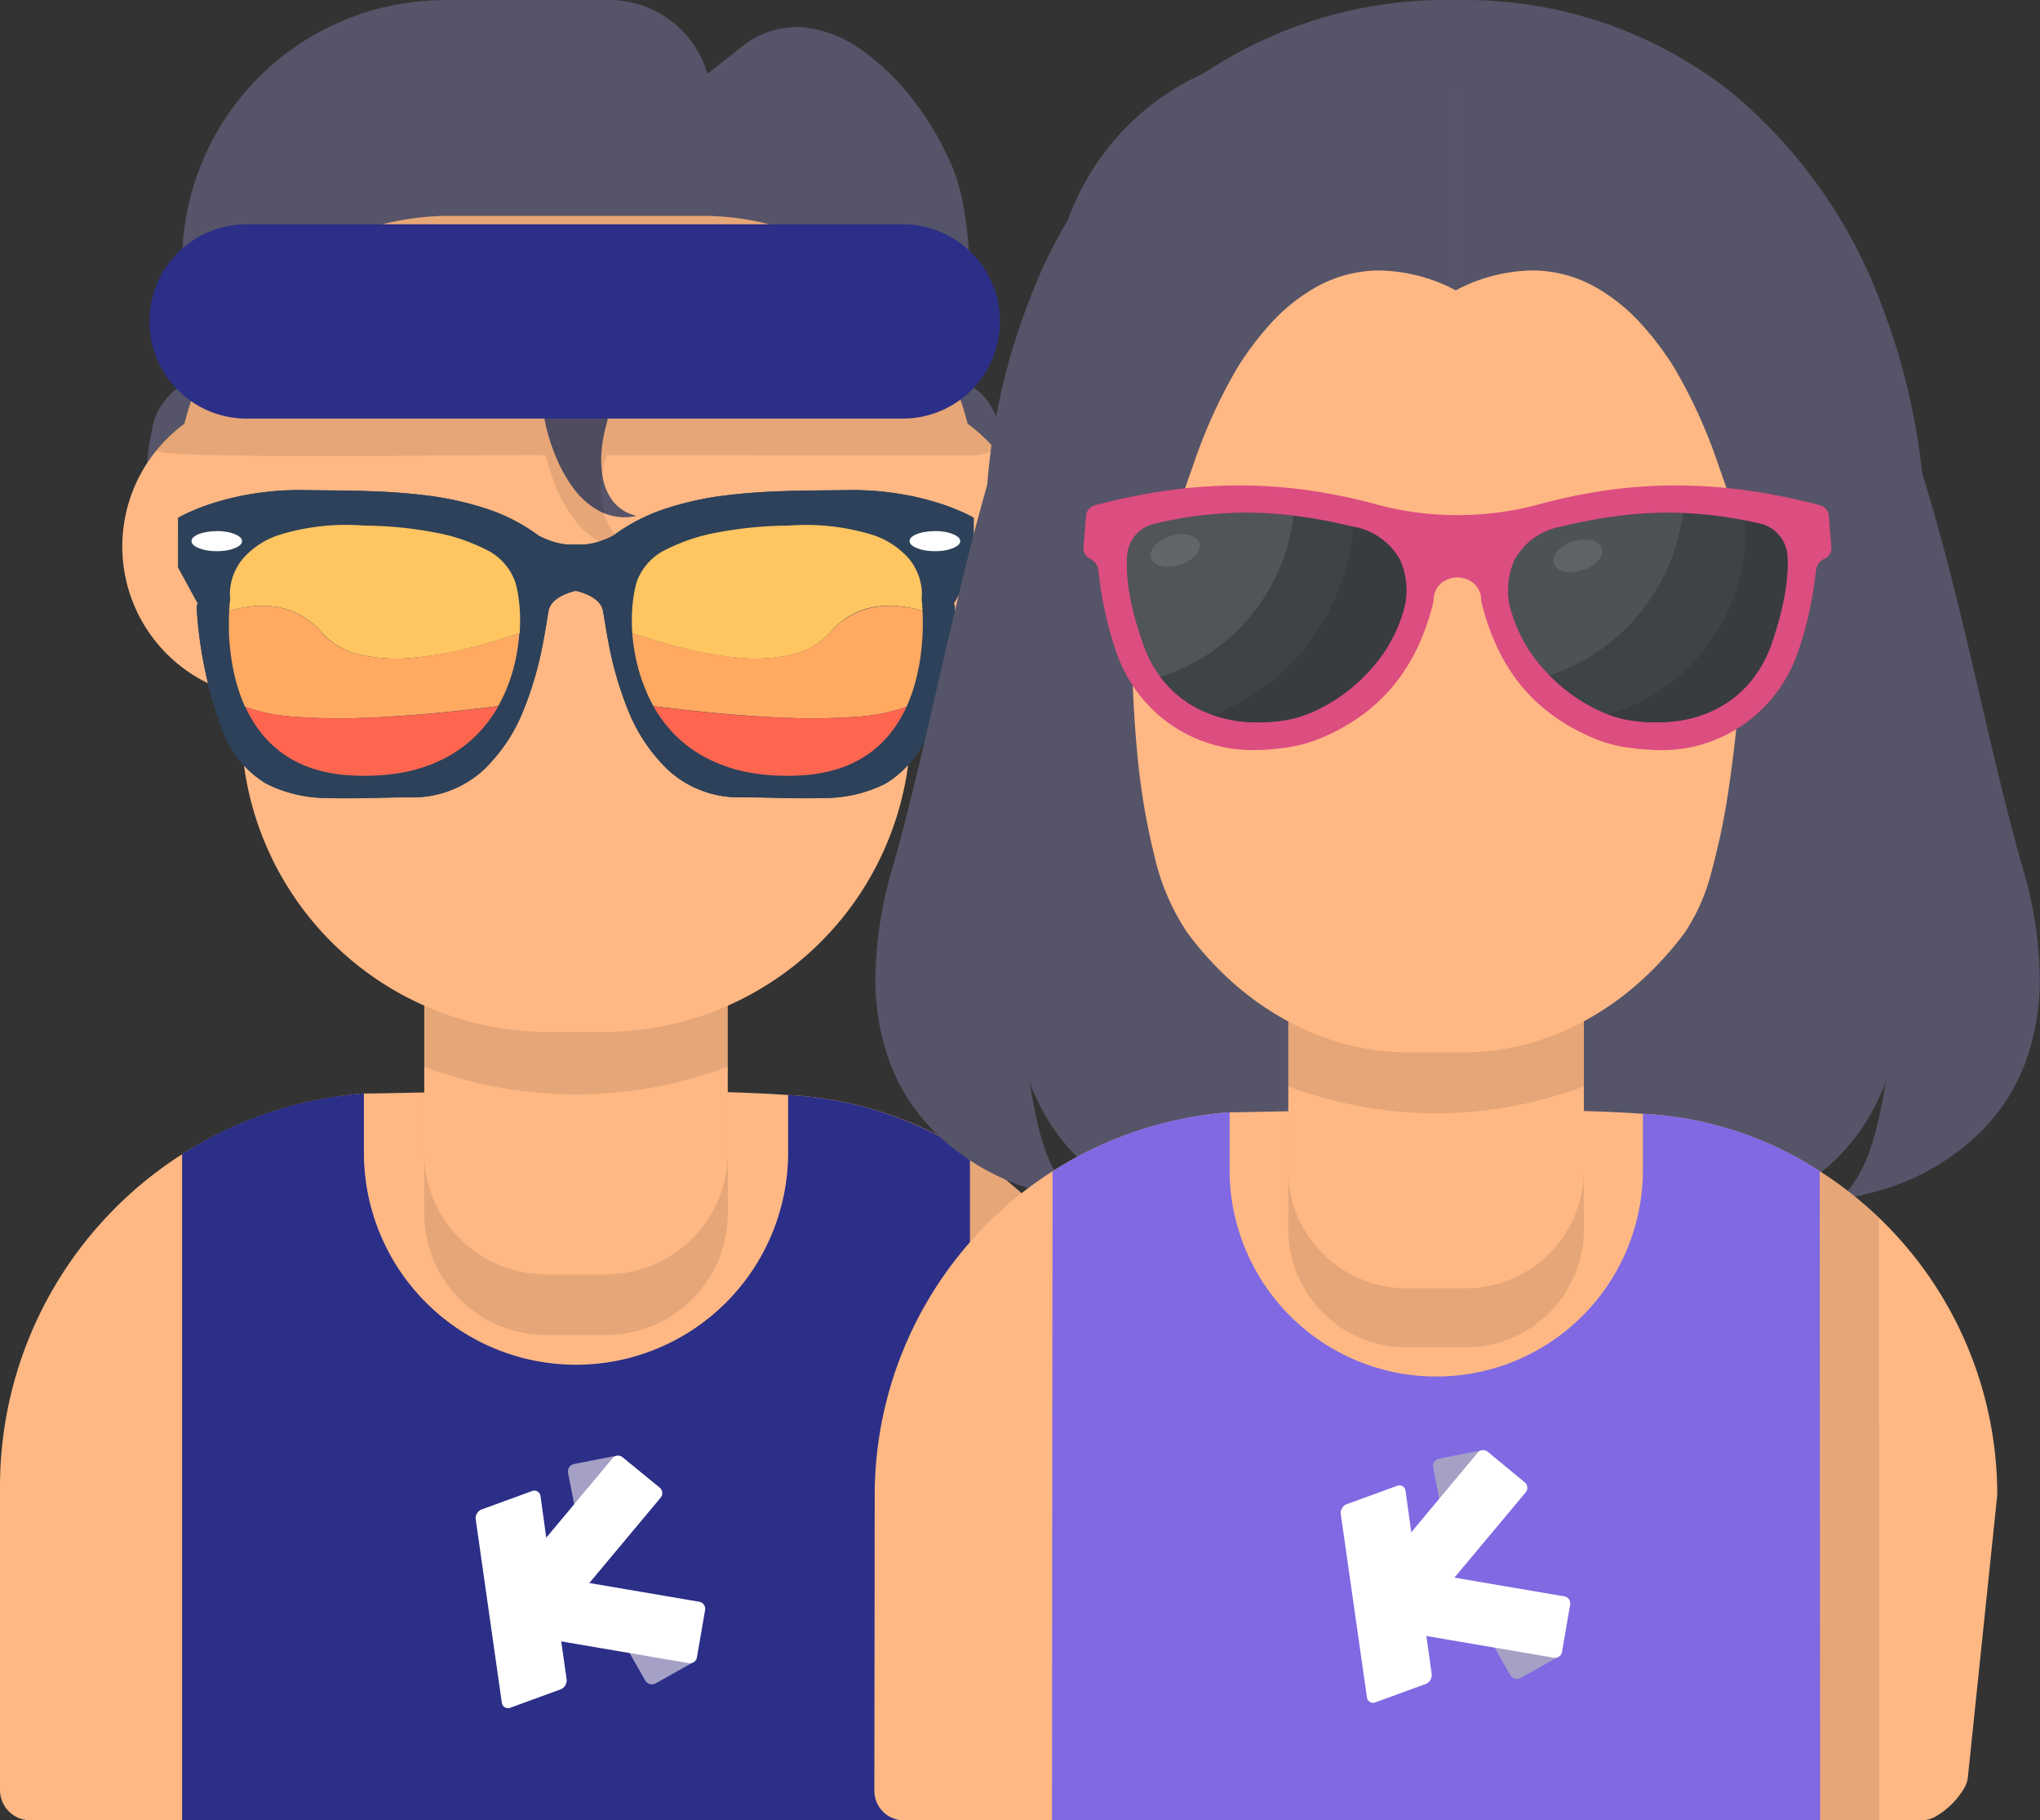 <svg id="Raggruppa_6756" data-name="Raggruppa 6756" xmlns="http://www.w3.org/2000/svg" xmlns:xlink="http://www.w3.org/1999/xlink" width="90.649" height="80.876" viewBox="0 0 90.649 80.876">
  <rect x="0" y="0" width="90.649" height="80.876" fill="#333333" stroke="none"/>
  <defs>
    <clipPath id="clip-path">
      <rect id="Rettangolo_3132" data-name="Rettangolo 3132" width="90.649" height="80.876" fill="none"/>
    </clipPath>
    <clipPath id="clip-path-3">
      <rect id="Rettangolo_3119" data-name="Rettangolo 3119" width="17.525" height="31.876" fill="none"/>
    </clipPath>
    <clipPath id="clip-path-4">
      <rect id="Rettangolo_3120" data-name="Rettangolo 3120" width="13.485" height="14.832" fill="none"/>
    </clipPath>
    <clipPath id="clip-path-5">
      <rect id="Rettangolo_3121" data-name="Rettangolo 3121" width="13.485" height="6.836" fill="none"/>
    </clipPath>
    <clipPath id="clip-path-6">
      <rect id="Rettangolo_3122" data-name="Rettangolo 3122" width="37.277" height="14.743" fill="none"/>
    </clipPath>
    <clipPath id="clip-path-7">
      <rect id="Rettangolo_3123" data-name="Rettangolo 3123" width="17.095" height="31.053" fill="none"/>
    </clipPath>
    <clipPath id="clip-path-8">
      <rect id="Rettangolo_3124" data-name="Rettangolo 3124" width="13.134" height="14.432" fill="none"/>
    </clipPath>
    <clipPath id="clip-path-9">
      <rect id="Rettangolo_3125" data-name="Rettangolo 3125" width="13.127" height="6.648" fill="none"/>
    </clipPath>
    <clipPath id="clip-path-10">
      <path id="Tracciato_8543" data-name="Tracciato 8543" d="M58.381.008l-.063,51.779h51.761L110.015.008Z" transform="translate(-58.318 -0.008)" fill="none"/>
    </clipPath>
    <clipPath id="clip-path-12">
      <rect id="Rettangolo_3127" data-name="Rettangolo 3127" width="7.759" height="7.215" fill="none"/>
    </clipPath>
    <clipPath id="clip-path-13">
      <rect id="Rettangolo_3128" data-name="Rettangolo 3128" width="2.191" height="1.449" fill="none"/>
    </clipPath>
    <clipPath id="clip-path-14">
      <rect id="Rettangolo_3129" data-name="Rettangolo 3129" width="2.189" height="1.449" fill="none"/>
    </clipPath>
    <clipPath id="clip-path-15">
      <rect id="Rettangolo_3130" data-name="Rettangolo 3130" width="7.407" height="7.29" fill="none"/>
    </clipPath>
  </defs>
  <g id="Raggruppa_6795" data-name="Raggruppa 6795" clip-path="url(#clip-path)">
    <g id="Raggruppa_6778" data-name="Raggruppa 6778" transform="translate(0 0)">
      <g id="Raggruppa_6777" data-name="Raggruppa 6777" clip-path="url(#clip-path)">
        <path id="Tracciato_8510" data-name="Tracciato 8510" d="M51.191,90.254l-1.347,12.8a1.312,1.312,0,0,1-.215.631,3.643,3.643,0,0,1-1.2,1.184,1.332,1.332,0,0,1-.633.212H1.348A1.347,1.347,0,0,1,0,103.737V90.254A17.513,17.513,0,0,1,16.166,72.792c.561,0,1.672-.029,3.114-.053s3.21-.051,5.083-.065,3.847-.01,5.7.011,3.586.08,4.963.174a16.261,16.261,0,0,1,8.069,2.609v.014h.011a17.5,17.5,0,0,1,8.083,14.765Z" transform="translate(0 -24.209)" fill="#ffb884"/>
        <g id="Raggruppa_6758" data-name="Raggruppa 6758" transform="translate(28.267 49)" opacity="0.1" style="isolation: isolate">
          <g id="Raggruppa_6757" data-name="Raggruppa 6757">
            <g id="Raggruppa_6756-2" data-name="Raggruppa 6756" clip-path="url(#clip-path-3)">
              <path id="Tracciato_8511" data-name="Tracciato 8511" d="M57.222,75.76q-.62-.4-1.27-.744t-1.326-.629q-.677-.286-1.378-.512t-1.418-.393v2.211a9.441,9.441,0,0,1-9.438,9.44v20.225H59.915V77.891q-.31-.3-.633-.583t-.662-.549q-.338-.266-.688-.516t-.71-.482" transform="translate(-42.39 -73.481)"/>
            </g>
          </g>
        </g>
        <path id="Tracciato_8512" data-name="Tracciato 8512" d="M47.143,75.551v29.6H12.133v-29.6a17.317,17.317,0,0,1,8.079-2.7v2.629a9.425,9.425,0,1,0,18.851,0V72.922a16.251,16.251,0,0,1,8.066,2.616v.007h.011Z" transform="translate(-4.042 -24.273)" fill="#2c2f87"/>
        <g id="Raggruppa_6761" data-name="Raggruppa 6761" transform="translate(18.853 44.48)" opacity="0.1" style="isolation: isolate">
          <g id="Raggruppa_6760" data-name="Raggruppa 6760">
            <g id="Raggruppa_6759" data-name="Raggruppa 6759" clip-path="url(#clip-path-4)">
              <path id="Tracciato_8513" data-name="Tracciato 8513" d="M28.272,66.7v9.438a5.4,5.4,0,0,0,5.393,5.393h2.7a5.4,5.4,0,0,0,5.394-5.393V66.7Z" transform="translate(-28.272 -66.703)"/>
            </g>
          </g>
        </g>
        <path id="Tracciato_8514" data-name="Tracciato 8514" d="M28.272,62.66V72.1a5.4,5.4,0,0,0,5.393,5.393h2.7A5.4,5.4,0,0,0,41.757,72.1V62.66Z" transform="translate(-9.419 -20.876)" fill="#ffb884"/>
        <g id="Raggruppa_6764" data-name="Raggruppa 6764" transform="translate(18.853 41.787)" opacity="0.1" style="isolation: isolate">
          <g id="Raggruppa_6763" data-name="Raggruppa 6763">
            <g id="Raggruppa_6762" data-name="Raggruppa 6762" clip-path="url(#clip-path-5)">
              <path id="Tracciato_8515" data-name="Tracciato 8515" d="M41.756,62.664v5.608a19.135,19.135,0,0,1-13.485,0V62.664Z" transform="translate(-28.272 -62.664)"/>
            </g>
          </g>
        </g>
        <path id="Tracciato_8516" data-name="Tracciato 8516" d="M47.914,21.433a2.693,2.693,0,1,1-5.387,0v-.327a2.349,2.349,0,0,0-.022-.321c-.011-.107-.023-.213-.038-.319s-.033-.213-.053-.319a2.744,2.744,0,0,1,.605-2.494,9.544,9.544,0,0,0-8.692-5.367H23.4a9.548,9.548,0,0,0-8.692,5.367,2,2,0,0,1,.521.842,3.012,3.012,0,0,1,.126.953,9.626,9.626,0,0,1-.077,1c-.038.334-.077.665-.086.982a2.72,2.72,0,0,1-4.283,2.2,2.536,2.536,0,0,1-.851-1.18A4.555,4.555,0,0,1,9.8,20.9a7.061,7.061,0,0,1,.193-1.634,2.839,2.839,0,0,1,1.36-2.143V11.686A11.676,11.676,0,0,1,23.014.008h7.541A4.546,4.546,0,0,1,34.7,3.284l1.522-1.2a3.9,3.9,0,0,1,2.723-.87,5.343,5.343,0,0,1,2.6,1.006,10.531,10.531,0,0,1,2.2,2.1A12.577,12.577,0,0,1,45.27,6.75a7.949,7.949,0,0,1,.791,2.334,18.74,18.74,0,0,1,.29,2.735c.039.941.033,1.892.022,2.793s-.028,1.757-.013,2.506a2.546,2.546,0,0,1,.875.814,3.345,3.345,0,0,1,.445,1.062,7.241,7.241,0,0,1,.171,1.2c.035.413.045.831.063,1.236" transform="translate(-3.265 -0.003)" fill="#565468"/>
        <path id="Tracciato_8517" data-name="Tracciato 8517" d="M48.511,29.067a6.747,6.747,0,0,1-5.387,6.608,13.654,13.654,0,0,1-12.278,14.9q-.593.057-1.19.063H26.964a13.667,13.667,0,0,1-13.529-13.8q.006-.582.061-1.163a6.757,6.757,0,0,1-2.585-12.057,12.139,12.139,0,0,1,11.945-9.235H33.765A12.148,12.148,0,0,1,45.71,23.619a6.728,6.728,0,0,1,2.8,5.448Z" transform="translate(-2.715 -4.791)" fill="#ffb884"/>
        <path id="Tracciato_8518" data-name="Tracciato 8518" d="M39.022,27.364a5.98,5.98,0,0,0-.21,1.162,4.353,4.353,0,0,0,.061,1.224,2.36,2.36,0,0,0,.474,1.042,1.861,1.861,0,0,0,1.024.618,2.435,2.435,0,0,1-1.587-.181,3.4,3.4,0,0,1-1.2-1.02,6.434,6.434,0,0,1-.824-1.478,8.684,8.684,0,0,1-.474-1.56,1.419,1.419,0,1,1,2.735.187Z" transform="translate(-12.08 -8.489)" fill="#565468"/>
        <g id="Raggruppa_6767" data-name="Raggruppa 6767" transform="translate(6.945 9.59)" opacity="0.1" style="isolation: isolate">
          <g id="Raggruppa_6766" data-name="Raggruppa 6766">
            <g id="Raggruppa_6765" data-name="Raggruppa 6765" clip-path="url(#clip-path-6)">
              <path id="Tracciato_8519" data-name="Tracciato 8519" d="M46.57,25.022a2.39,2.39,0,0,0,1.122-.257c-.093-.107-.187-.213-.281-.315s-.192-.2-.3-.3-.207-.187-.315-.28a3.986,3.986,0,0,0-.334-.257,12.14,12.14,0,0,0-11.946-9.234H23.611a12.148,12.148,0,0,0-11.945,9.239q-.171.123-.334.255t-.315.281c-.1.093-.2.192-.3.3s-.19.209-.281.316c-.192.124.79.2,2.369.237s3.76.05,5.966.043,4.436-.021,6.12-.031,2.818-.015,2.832.006a8.682,8.682,0,0,0,.5,1.514,6.2,6.2,0,0,0,.828,1.41,3.3,3.3,0,0,0,1.175.958,2.429,2.429,0,0,0,1.536.159,1.857,1.857,0,0,1-1.022-.619,2.365,2.365,0,0,1-.473-1.042,4.4,4.4,0,0,1-.061-1.224,5.982,5.982,0,0,1,.21-1.162Z" transform="translate(-10.415 -14.381)"/>
            </g>
          </g>
        </g>
        <path id="Tracciato_8520" data-name="Tracciato 8520" d="M14.273,14.944H43.434a4.316,4.316,0,1,1,0,8.632H14.273a4.316,4.316,0,0,1,0-8.632" transform="translate(-3.317 -4.979)" fill="#2c2f87"/>
        <path id="Tracciato_8521" data-name="Tracciato 8521" d="M11.877,33.883s.14-.079.389-.2a9.942,9.942,0,0,1,1.114-.433,12.092,12.092,0,0,1,1.748-.421,12.906,12.906,0,0,1,2.295-.177c.847.014,1.744.014,2.669.039s1.859.079,2.779.195a13.951,13.951,0,0,1,2.663.582,8.14,8.14,0,0,1,2.337,1.2s.049.031.14.076a3.171,3.171,0,0,0,.366.158,3,3,0,0,0,.533.141,2.345,2.345,0,0,0,.633.019,2.074,2.074,0,0,0,.592-.019,3.329,3.329,0,0,0,.537-.141,4.029,4.029,0,0,0,.389-.158c.1-.045.15-.076.15-.076a8.163,8.163,0,0,1,2.341-1.2,13.947,13.947,0,0,1,2.664-.582c.921-.116,1.86-.168,2.781-.195s1.823-.027,2.664-.038a12.923,12.923,0,0,1,2.3.171,12.043,12.043,0,0,1,1.75.421,9.774,9.774,0,0,1,1.114.433c.255.119.391.2.391.2v2.212l-.889,1.62a.017.017,0,0,1,.011,0,.063.063,0,0,1,.022.032.279.279,0,0,1,.017.087,1.042,1.042,0,0,1,0,.171,18.8,18.8,0,0,1-1.122,5.271,4.645,4.645,0,0,1-1.938,2.42,6.051,6.051,0,0,1-2.8.642c-1.075.042-2.294-.029-3.655-.029a4.642,4.642,0,0,1-3.225-1.228,7.541,7.541,0,0,1-1.808-2.748A15.426,15.426,0,0,1,31,39.473c-.159-.815-.226-1.414-.281-1.561a.842.842,0,0,0-.266-.371,1.706,1.706,0,0,0-.4-.242,2.626,2.626,0,0,0-.359-.132c-.1-.028-.157-.039-.157-.039s-.061.013-.157.039a2.626,2.626,0,0,0-.359.132,1.692,1.692,0,0,0-.4.242.844.844,0,0,0-.267.371c-.049.147-.116.746-.28,1.561a15.407,15.407,0,0,1-.816,2.855,7.529,7.529,0,0,1-1.807,2.748A4.641,4.641,0,0,1,22.239,46.3c-1.362,0-2.579.07-3.655.029a6.053,6.053,0,0,1-2.8-.642,4.643,4.643,0,0,1-1.953-2.413,18.762,18.762,0,0,1-1.122-5.272.913.913,0,0,1,0-.171.278.278,0,0,1,.012-.088.071.071,0,0,1,.031-.033h.011l-.884-1.624Z" transform="translate(-3.957 -10.879)" fill="#2d415a"/>
        <path id="Tracciato_8522" data-name="Tracciato 8522" d="M47.229,33.883s-.14-.08-.391-.2a10.029,10.029,0,0,0-1.114-.433,12.131,12.131,0,0,0-1.75-.421,12.922,12.922,0,0,0-2.3-.175c-.841.013-1.748.013-2.663.038s-1.859.079-2.781.195a13.929,13.929,0,0,0-2.663.582,8.148,8.148,0,0,0-2.339,1.2s-.049.031-.141.076a3.181,3.181,0,0,1-.367.158,3.016,3.016,0,0,1-.533.141,2.376,2.376,0,0,1-.634.019,2.07,2.07,0,0,1-.591-.019,3.311,3.311,0,0,1-.537-.141,4.116,4.116,0,0,1-.39-.158c-.1-.045-.15-.076-.15-.076a8.138,8.138,0,0,0-2.347-1.2,13.946,13.946,0,0,0-2.664-.582c-.925-.116-1.863-.168-2.784-.195s-1.823-.025-2.669-.039a12.843,12.843,0,0,0-2.3.173,12.005,12.005,0,0,0-1.748.421,9.657,9.657,0,0,0-1.113.437c-.25.119-.39.2-.39.2v2.209l.884,1.62a.016.016,0,0,0-.011,0,.064.064,0,0,0-.031.037.26.26,0,0,0-.011.093.92.92,0,0,0,0,.171,18.781,18.781,0,0,0,1.122,5.271,4.641,4.641,0,0,0,1.95,2.409,6.053,6.053,0,0,0,2.8.642c1.076.042,2.294-.029,3.655-.029a4.641,4.641,0,0,0,3.225-1.228,7.524,7.524,0,0,0,1.808-2.749,15.365,15.365,0,0,0,.823-2.857c.159-.814.226-1.413.281-1.56a.842.842,0,0,1,.266-.371,1.72,1.72,0,0,1,.4-.242,2.667,2.667,0,0,1,.359-.132c.1-.028.157-.039.157-.039s.062.013.157.039a2.667,2.667,0,0,1,.359.132,1.72,1.72,0,0,1,.4.242.842.842,0,0,1,.266.371c.049.147.117.746.281,1.56a15.392,15.392,0,0,0,.814,2.857,7.529,7.529,0,0,0,1.807,2.748A4.642,4.642,0,0,0,36.857,46.3c1.363,0,2.579.07,3.655.029a6.059,6.059,0,0,0,2.8-.642,4.641,4.641,0,0,0,1.953-2.41,18.809,18.809,0,0,0,1.122-5.271,1.051,1.051,0,0,0,0-.171.278.278,0,0,0-.017-.087.068.068,0,0,0-.022-.033H46.34l.889-1.619Z" transform="translate(-3.957 -10.879)" fill="#2d415a"/>
        <path id="Tracciato_8523" data-name="Tracciato 8523" d="M13.882,35.382a2.686,2.686,0,0,1,.439.035,1.79,1.79,0,0,1,.357.1.755.755,0,0,1,.241.14.235.235,0,0,1,.088.172.237.237,0,0,1-.088.173.768.768,0,0,1-.241.14,1.79,1.79,0,0,1-.357.1,2.765,2.765,0,0,1-.439.033,2.717,2.717,0,0,1-.435-.034,1.79,1.79,0,0,1-.357-.1.776.776,0,0,1-.241-.14.242.242,0,0,1-.088-.173.239.239,0,0,1,.088-.172.777.777,0,0,1,.241-.141,1.785,1.785,0,0,1,.357-.093,2.643,2.643,0,0,1,.435-.035" transform="translate(-4.251 -11.788)" fill="#fff"/>
        <path id="Tracciato_8524" data-name="Tracciato 8524" d="M61.738,35.382a2.686,2.686,0,0,1,.439.035,1.79,1.79,0,0,1,.357.1.756.756,0,0,1,.241.14.235.235,0,0,1,.088.172.237.237,0,0,1-.088.173.768.768,0,0,1-.241.14,1.79,1.79,0,0,1-.357.1,2.765,2.765,0,0,1-.439.033,2.716,2.716,0,0,1-.435-.034,1.79,1.79,0,0,1-.357-.1A.776.776,0,0,1,60.7,36a.242.242,0,0,1-.088-.173.239.239,0,0,1,.088-.172.778.778,0,0,1,.241-.141,1.785,1.785,0,0,1,.357-.093,2.643,2.643,0,0,1,.435-.035" transform="translate(-20.195 -11.788)" fill="#fff"/>
        <path id="Tracciato_8525" data-name="Tracciato 8525" d="M19.39,39.758a3.225,3.225,0,0,0,1.714.982,7.41,7.41,0,0,0,2.291.14,15.832,15.832,0,0,0,2.484-.421c.818-.2,1.6-.439,2.3-.676.015-.22.021-.436.02-.645s-.013-.411-.03-.6-.042-.377-.073-.55-.067-.323-.112-.482a2.546,2.546,0,0,0-1.362-1.47,8.274,8.274,0,0,0-2.277-.742,17.1,17.1,0,0,0-2.139-.263c-.573-.035-.948-.032-.948-.032a10.12,10.12,0,0,0-3.66.383A3.622,3.622,0,0,0,15.855,36.5a2.5,2.5,0,0,0-.523,1.183,1.992,1.992,0,0,0-.017.549v.037a.438.438,0,0,1-.011.109,1.164,1.164,0,0,0-.018.181c0,.076-.014.146-.014.233a5.726,5.726,0,0,1,1.058-.209,4.064,4.064,0,0,1,1.076.034,3.263,3.263,0,0,1,1.038.361,3.523,3.523,0,0,1,.946.778" transform="translate(-5.088 -11.649)" fill="#ffc561"/>
        <path id="Tracciato_8526" data-name="Tracciato 8526" d="M19.382,41.555a3.519,3.519,0,0,0-.946-.774,3.265,3.265,0,0,0-1.038-.365,4.064,4.064,0,0,0-1.076-.034,5.765,5.765,0,0,0-1.057.207c-.013.222-.013.5-.013.815a8.772,8.772,0,0,0,.077,1.05,9.261,9.261,0,0,0,.221,1.183,7.218,7.218,0,0,0,.421,1.212,8.051,8.051,0,0,0,2.243.444,26.214,26.214,0,0,0,2.958.049c1.05-.034,2.134-.111,3.17-.206s2.023-.211,2.877-.32a6.708,6.708,0,0,0,.384-.795,7.381,7.381,0,0,0,.28-.82,8.023,8.023,0,0,0,.181-.822c.045-.272.075-.541.094-.8-.692.237-1.478.477-2.3.676a15.983,15.983,0,0,1-2.485.421,7.385,7.385,0,0,1-2.291-.141,3.221,3.221,0,0,1-1.708-.977" transform="translate(-5.082 -13.447)" fill="#ffa961"/>
        <path id="Tracciato_8527" data-name="Tracciato 8527" d="M16.347,47.078a5.642,5.642,0,0,0,.658,1.1,4.755,4.755,0,0,0,.955.936,4.9,4.9,0,0,0,1.3.677,6.439,6.439,0,0,0,1.709.327,9.608,9.608,0,0,0,2.383-.127,6.684,6.684,0,0,0,1.864-.635,5.694,5.694,0,0,0,1.4-1.019,6,6,0,0,0,.973-1.287c-.854.109-1.841.224-2.877.319s-2.12.171-3.17.2a26.194,26.194,0,0,1-2.957-.049,8.056,8.056,0,0,1-2.243-.444" transform="translate(-5.446 -15.674)" fill="#ff6650"/>
        <path id="Tracciato_8528" data-name="Tracciato 8528" d="M50.908,39.758a3.227,3.227,0,0,1-1.714.982,7.412,7.412,0,0,1-2.291.14,15.819,15.819,0,0,1-2.484-.421c-.817-.2-1.6-.441-2.295-.678-.019-.22-.019-.436-.019-.645s.013-.411.029-.6.043-.377.073-.549a4.756,4.756,0,0,1,.111-.479,2.545,2.545,0,0,1,1.361-1.47,8.294,8.294,0,0,1,2.279-.742,17.076,17.076,0,0,1,2.138-.263c.573-.035.948-.032.948-.032a10.122,10.122,0,0,1,3.661.383A3.62,3.62,0,0,1,54.441,36.5a2.5,2.5,0,0,1,.523,1.183,2.018,2.018,0,0,1,.017.549v.037a.465.465,0,0,0,.011.109,1.237,1.237,0,0,1,.014.175c0,.069.009.14.014.233a5.716,5.716,0,0,0-1.058-.209,4.058,4.058,0,0,0-1.075.033,3.262,3.262,0,0,0-1.038.362,3.514,3.514,0,0,0-.942.784" transform="translate(-14.027 -11.649)" fill="#ffc561"/>
        <path id="Tracciato_8529" data-name="Tracciato 8529" d="M50.915,41.556a3.515,3.515,0,0,1,.948-.774A3.285,3.285,0,0,1,52.9,40.42a4.083,4.083,0,0,1,1.074-.038,5.751,5.751,0,0,1,1.056.207c.009.22.017.5.008.815s-.031.673-.077,1.05a9.263,9.263,0,0,1-.221,1.183,7.339,7.339,0,0,1-.421,1.212,8.056,8.056,0,0,1-2.243.444,26.213,26.213,0,0,1-2.958.049c-1.05-.034-2.134-.111-3.17-.206s-2.025-.209-2.878-.319a6.734,6.734,0,0,1-.377-.8,7.381,7.381,0,0,1-.28-.82,8.022,8.022,0,0,1-.181-.822,7.11,7.11,0,0,1-.1-.8c.692.237,1.478.477,2.3.676a15.988,15.988,0,0,0,2.484.421,7.389,7.389,0,0,0,2.291-.141,3.223,3.223,0,0,0,1.713-.977" transform="translate(-14.036 -13.448)" fill="#ffa961"/>
        <path id="Tracciato_8530" data-name="Tracciato 8530" d="M54.787,47.078a5.642,5.642,0,0,1-.658,1.1,4.755,4.755,0,0,1-.955.936,4.9,4.9,0,0,1-1.305.677,6.439,6.439,0,0,1-1.709.327,9.608,9.608,0,0,1-2.383-.127,6.684,6.684,0,0,1-1.864-.635,5.694,5.694,0,0,1-1.4-1.019,6,6,0,0,1-.973-1.287c.854.109,1.841.224,2.877.319s2.121.171,3.17.2a26.217,26.217,0,0,0,2.958-.049,8.042,8.042,0,0,0,2.242-.444" transform="translate(-14.506 -15.674)" fill="#ff6650"/>
        <path id="Tracciato_8531" data-name="Tracciato 8531" d="M65.173,54.667q.059.161.123.318c.043.1.09.209.14.311s.093.2.141.3.1.2.153.3a9.2,9.2,0,0,0,1.316,1.858,9.025,9.025,0,0,0,5.855,2.9c1.392.125,2.8.221,4.129.3s2.578.126,3.655.163,1.978.057,2.611.069,1,.014,1,.014a17.454,17.454,0,0,1-4.039-5.093,19.3,19.3,0,0,1-1.766-5.4c-.346-1.862-.519-3.785-.721-5.784a55.444,55.444,0,0,0-.9-6.232A36.82,36.82,0,0,0,75.2,34.1c-.882-2.124-2.015-4.647-3.183-6.978a40.931,40.931,0,0,0-3.389-5.81c-1.019-1.35-1.857-1.916-2.3-1.108a33.751,33.751,0,0,0-2.282,5.515c-.669,2.037-1.262,4.234-1.809,6.475s-1.061,4.524-1.574,6.73-1.026,4.334-1.581,6.272a17.832,17.832,0,0,0-.748,4.7,10.719,10.719,0,0,0,.639,3.913,8.578,8.578,0,0,0,1.978,3.073,10.617,10.617,0,0,0,3.272,2.181c.19.084.4.164.625.241s.468.151.726.223.53.141.816.2.585.128.894.188A4.211,4.211,0,0,1,66.4,58.84a6.875,6.875,0,0,1-.582-1.325,13.48,13.48,0,0,1-.375-1.436c-.1-.482-.185-.96-.268-1.414" transform="translate(-19.433 -6.608)" fill="#565468"/>
        <path id="Tracciato_8532" data-name="Tracciato 8532" d="M116.111,54.659q-.059.161-.123.318c-.043.1-.09.209-.14.311s-.093.2-.141.3-.1.2-.153.3a9.2,9.2,0,0,1-1.316,1.858,9.026,9.026,0,0,1-5.86,2.9c-1.392.125-2.8.221-4.129.3s-2.578.126-3.655.162-1.979.058-2.611.069-1,.015-1,.015a17.431,17.431,0,0,0,4.039-5.093,19.305,19.305,0,0,0,1.767-5.4c.346-1.862.518-3.785.72-5.784a55.441,55.441,0,0,1,.91-6.231,39.14,39.14,0,0,1,1.615-4.585c.85-2.124,1.94-4.645,3.069-6.975a40.546,40.546,0,0,1,3.286-5.817c.994-1.353,1.822-1.924,2.271-1.122a35.284,35.284,0,0,1,2.5,5.72c.715,2.063,1.328,4.247,1.89,6.458s1.072,4.452,1.58,6.622,1.017,4.272,1.572,6.21a17.832,17.832,0,0,1,.748,4.7,10.719,10.719,0,0,1-.639,3.913,8.578,8.578,0,0,1-1.978,3.073,10.632,10.632,0,0,1-3.27,2.182c-.191.084-.4.164-.625.241s-.468.151-.726.223-.53.14-.816.2-.584.127-.894.187a4.216,4.216,0,0,0,.886-1.082,6.873,6.873,0,0,0,.581-1.325,13.6,13.6,0,0,0,.376-1.436c.1-.482.185-.96.267-1.414" transform="translate(-32.312 -6.601)" fill="#565468"/>
        <path id="Tracciato_8533" data-name="Tracciato 8533" d="M108.162,91.044l-1.3,12.478a1.279,1.279,0,0,1-.209.616,3.557,3.557,0,0,1-1.167,1.157,1.306,1.306,0,0,1-.617.207H59.579a1.312,1.312,0,0,1-1.314-1.311h0l.015-13.145a17.073,17.073,0,0,1,15.761-17c.544,0,1.628-.029,3.031-.052s3.126-.049,4.949-.062,3.748-.009,5.545.011,3.487.077,4.831.168a15.862,15.862,0,0,1,7.865,2.545v.007h.011a17.051,17.051,0,0,1,7.888,14.382" transform="translate(-19.412 -24.629)" fill="#ffb884"/>
        <g id="Raggruppa_6770" data-name="Raggruppa 6770" transform="translate(66.414 49.823)" opacity="0.1" style="isolation: isolate">
          <g id="Raggruppa_6769" data-name="Raggruppa 6769">
            <g id="Raggruppa_6768" data-name="Raggruppa 6768" clip-path="url(#clip-path-7)">
              <path id="Tracciato_8534" data-name="Tracciato 8534" d="M114.036,76.932q-.6-.39-1.238-.724t-1.286-.613q-.659-.28-1.342-.5t-1.385-.381v2.152a9.206,9.206,0,0,1-9.19,9.188v19.714H116.69l-.024-26.763q-.3-.292-.617-.561c-.21-.18-.425-.358-.645-.536s-.443-.34-.67-.5-.46-.32-.7-.475" transform="translate(-99.596 -74.715)"/>
            </g>
          </g>
        </g>
        <path id="Tracciato_8535" data-name="Tracciato 8535" d="M104.211,76.728l.021,28.835H70.1l.023-28.835a16.885,16.885,0,0,1,7.868-2.623v2.557a9.183,9.183,0,1,0,18.367,0V74.171a15.847,15.847,0,0,1,7.851,2.545v.007h.011Z" transform="translate(-23.353 -24.689)" fill="#8069e2"/>
        <g id="Raggruppa_6773" data-name="Raggruppa 6773" transform="translate(57.244 45.428)" opacity="0.1" style="isolation: isolate">
          <g id="Raggruppa_6772" data-name="Raggruppa 6772">
            <g id="Raggruppa_6771" data-name="Raggruppa 6771" clip-path="url(#clip-path-8)">
              <path id="Tracciato_8536" data-name="Tracciato 8536" d="M85.843,68.124v9.182A5.252,5.252,0,0,0,91.1,82.556h2.629a5.25,5.25,0,0,0,5.253-5.248v0l0-9.182Z" transform="translate(-85.843 -68.124)"/>
            </g>
          </g>
        </g>
        <path id="Tracciato_8537" data-name="Tracciato 8537" d="M85.846,64.195v9.179A5.252,5.252,0,0,0,91.1,78.623h2.629a5.251,5.251,0,0,0,5.252-5.249l0-9.179Z" transform="translate(-28.601 -21.387)" fill="#ffb884"/>
        <g id="Raggruppa_6776" data-name="Raggruppa 6776" transform="translate(57.248 42.81)" opacity="0.1" style="isolation: isolate">
          <g id="Raggruppa_6775" data-name="Raggruppa 6775">
            <g id="Raggruppa_6774" data-name="Raggruppa 6774" clip-path="url(#clip-path-9)">
              <path id="Tracciato_8538" data-name="Tracciato 8538" d="M98.977,64.2v5.454a18.629,18.629,0,0,1-13.127,0V64.2Z" transform="translate(-85.85 -64.199)"/>
            </g>
          </g>
        </g>
        <path id="Tracciato_8539" data-name="Tracciato 8539" d="M104.964,24.173a2.619,2.619,0,0,1-5.238,0v-.313a2.229,2.229,0,0,0-.022-.311c-.011-.1-.023-.207-.038-.309s-.033-.206-.052-.309a2.663,2.663,0,0,1,.587-2.42,9.289,9.289,0,0,0-8.471-5.2h-10.6a9.288,9.288,0,0,0-8.46,5.2,1.948,1.948,0,0,1,.506.816,2.953,2.953,0,0,1,.122.925,9.431,9.431,0,0,1-.076.97c-.036.324-.075.645-.084.952a2.644,2.644,0,0,1-4.162,2.138,2.46,2.46,0,0,1-.828-1.146,4.408,4.408,0,0,1-.255-1.512,6.782,6.782,0,0,1,.189-1.584,2.755,2.755,0,0,1,1.323-2.079V14.72A11.347,11.347,0,0,1,80.758,3.4h7.328a4.413,4.413,0,0,1,4.031,3.174l1.478-1.162a3.8,3.8,0,0,1,2.645-.841,5.193,5.193,0,0,1,2.524.973A10.213,10.213,0,0,1,100.9,7.585a12.21,12.21,0,0,1,1.484,2.351,7.7,7.7,0,0,1,.771,2.262,17.964,17.964,0,0,1,.28,2.653c.039.912.034,1.834.024,2.709s-.027,1.7-.011,2.431a2.481,2.481,0,0,1,.852.791,3.26,3.26,0,0,1,.431,1.03,7.021,7.021,0,0,1,.168,1.167c.03.4.039.806.058,1.2Z" transform="translate(-22.621 -1.134)" fill="#565468"/>
        <path id="Tracciato_8540" data-name="Tracciato 8540" d="M105.613,23.289c0,.944-.132,1.368-.379,1.486s-.605-.072-1.061-.355a11.1,11.1,0,0,0-1.632-.922,3.279,3.279,0,0,0-2.091-.21,4.7,4.7,0,0,1-.051.963c-.049.362-.123.762-.2,1.188s-.168.879-.243,1.35a13.6,13.6,0,0,0-.164,1.448c-.077,1.334-.171,2.793-.3,4.268S99.21,35.474,99,36.878a30.447,30.447,0,0,1-.787,3.847,8.649,8.649,0,0,1-1.179,2.691,14.6,14.6,0,0,1-2.051,2.243,12.933,12.933,0,0,1-2.363,1.668,11.7,11.7,0,0,1-2.593,1.046,11.035,11.035,0,0,1-2.745.379H84.659a11.055,11.055,0,0,1-2.739-.375,11.737,11.737,0,0,1-2.593-1.046,12.962,12.962,0,0,1-2.365-1.664,14.623,14.623,0,0,1-2.051-2.251,10.157,10.157,0,0,1-1.462-3.439,30.514,30.514,0,0,1-.762-4.627c-.155-1.631-.221-3.3-.227-4.837s.05-2.951.14-4.076c-.632-.164-1.328-.338-2.017-.507s-1.37-.333-1.972-.478l-1.5-.352-.594-.14s.028-.389.1-1,.2-1.451.384-2.347a16.816,16.816,0,0,1,.777-2.695,5.446,5.446,0,0,1,1.277-2.047,16.013,16.013,0,0,1,1.6-4.436,13.662,13.662,0,0,1,2.647-3.456,11.342,11.342,0,0,1,3.421-2.229,9.912,9.912,0,0,1,3.944-.757h10.6a9.911,9.911,0,0,1,3.941.757,11.331,11.331,0,0,1,3.425,2.229,13.66,13.66,0,0,1,2.646,3.456,16.02,16.02,0,0,1,1.6,4.438,7.226,7.226,0,0,1,1.144,1.272,8.252,8.252,0,0,1,.856,1.542,9.034,9.034,0,0,1,.538,1.74,9.5,9.5,0,0,1,.191,1.868Z" transform="translate(-22.162 -1.995)" fill="#ffb884"/>
      </g>
    </g>
    <g id="Raggruppa_6780" data-name="Raggruppa 6780" transform="translate(38.889 0.005)">
      <g id="Raggruppa_6779" data-name="Raggruppa 6779" clip-path="url(#clip-path-10)">
        <path id="Tracciato_8541" data-name="Tracciato 8541" d="M97.006,12.9a7.5,7.5,0,0,1,3.442-.884,5.776,5.776,0,0,1,2.735.724,8.125,8.125,0,0,1,2.076,1.668,13.337,13.337,0,0,1,1.463,1.943,22.974,22.974,0,0,1,1.963,4.335c.573,1.6,1.1,3.281,1.705,4.881a20.707,20.707,0,0,0,2.131,4.367,7.352,7.352,0,0,0,3.239,2.793,15.556,15.556,0,0,0,2.121-8.3,29.065,29.065,0,0,0-1.963-10.9,22.335,22.335,0,0,0-6.73-9.476A19.053,19.053,0,0,0,97.006.006Z" transform="translate(-71.207 -0.006)" fill="#565468"/>
        <path id="Tracciato_8542" data-name="Tracciato 8542" d="M86.564,12.9a7.5,7.5,0,0,0-3.442-.884,5.784,5.784,0,0,0-2.737.724,8.134,8.134,0,0,0-2.076,1.668,13.313,13.313,0,0,0-1.462,1.95A22.975,22.975,0,0,0,74.884,20.7c-.573,1.6-1.1,3.28-1.706,4.88a20.664,20.664,0,0,1-2.131,4.368,7.354,7.354,0,0,1-3.239,2.793,16.794,16.794,0,0,1-2.144-8.572A28.59,28.59,0,0,1,67.627,13.3a21.864,21.864,0,0,1,6.742-9.33A19.33,19.33,0,0,1,86.564.005Z" transform="translate(-60.764 -0.005)" fill="#565468"/>
      </g>
    </g>
    <g id="Raggruppa_6794" data-name="Raggruppa 6794" transform="translate(0 0)">
      <g id="Raggruppa_6793" data-name="Raggruppa 6793" clip-path="url(#clip-path)">
        <path id="Tracciato_8544" data-name="Tracciato 8544" d="M105.114,35.6a.6.6,0,0,0-.073.041.531.531,0,0,0-.066.049.663.663,0,0,0-.153.186.7.7,0,0,0-.059.15c-.006.027-.011.054-.014.081q-.054.484-.131.956t-.178.931q-.1.458-.225.9t-.28.878A6.452,6.452,0,0,1,101.6,42.91a6.328,6.328,0,0,1-3.722,1.19c-.118,0-.237,0-.357-.009s-.242-.013-.363-.021-.245-.02-.37-.033-.25-.029-.377-.046-.272-.043-.407-.071-.268-.059-.4-.095-.264-.077-.394-.122-.257-.1-.38-.151a8.933,8.933,0,0,1-1.89-1.08,7.652,7.652,0,0,1-1.422-1.4,8.229,8.229,0,0,1-1-1.682,10.552,10.552,0,0,1-.646-1.916,1,1,0,0,0-.331-.784,1.142,1.142,0,0,0-1.454,0,1,1,0,0,0-.331.784,10.6,10.6,0,0,1-.645,1.916A8.2,8.2,0,0,1,86.1,41.07a7.631,7.631,0,0,1-1.422,1.4,8.871,8.871,0,0,1-1.894,1.08c-.127.054-.255.1-.385.148s-.262.087-.4.125-.267.068-.4.095-.27.051-.406.071-.251.033-.376.046-.247.024-.37.033-.244.017-.364.021-.24.007-.358.007a6.294,6.294,0,0,1-1.977-.307A6.372,6.372,0,0,1,76,42.91a6.449,6.449,0,0,1-2.335-3.143q-.15-.421-.273-.872t-.226-.9q-.1-.458-.177-.931t-.131-.955c0-.027-.008-.055-.014-.081a.617.617,0,0,0-.058-.15.615.615,0,0,0-.041-.07.757.757,0,0,0-.051-.061.672.672,0,0,0-.059-.056.578.578,0,0,0-.065-.049A.658.658,0,0,0,72.5,35.6a.526.526,0,0,1-.3-.52l.113-1.392a.532.532,0,0,1,.4-.468,27.65,27.65,0,0,1,3.181-.651,22.9,22.9,0,0,1,3.1-.228,21.9,21.9,0,0,1,3.085.2,24.624,24.624,0,0,1,3.158.647q.438.119.884.207t.894.147q.45.059.9.088t.908.03q.454,0,.907-.03t.9-.088q.45-.059.894-.147t.884-.207a24.673,24.673,0,0,1,3.146-.647,21.9,21.9,0,0,1,3.085-.2,22.884,22.884,0,0,1,3.1.228,27.593,27.593,0,0,1,3.18.649.531.531,0,0,1,.4.469l.113,1.391a.53.53,0,0,1-.3.521Z" transform="translate(-24.053 -10.773)" fill="#dc4d80"/>
        <path id="Tracciato_8545" data-name="Tracciato 8545" d="M112.9,36.072a1.561,1.561,0,0,0-1.192-1.416,17.758,17.758,0,0,0-2.243-.393,16.893,16.893,0,0,0-2.2-.1,18.484,18.484,0,0,0-2.189.182,22.641,22.641,0,0,0-2.228.435,2.944,2.944,0,0,0-2.081,1.493,3.294,3.294,0,0,0-.1,2.383,6.586,6.586,0,0,0,1.462,2.517,7.531,7.531,0,0,0,2.6,1.869q.149.063.3.116c.1.035.209.068.315.1s.215.055.325.077.221.041.333.057a7.122,7.122,0,0,0,2.207-.013A5.267,5.267,0,0,0,110,42.736a4.813,4.813,0,0,0,1.336-1.166,5.351,5.351,0,0,0,.856-1.58c.165-.475.294-.907.395-1.3s.174-.747.225-1.068a7.985,7.985,0,0,0,.089-.864,6.01,6.01,0,0,0-.005-.684" transform="translate(-33.479 -11.382)" fill="#3e4347"/>
        <path id="Tracciato_8546" data-name="Tracciato 8546" d="M114.422,40.164a5.345,5.345,0,0,1-.857,1.578,4.823,4.823,0,0,1-1.337,1.168,5.287,5.287,0,0,1-1.788.646,7.119,7.119,0,0,1-2.207.017c-.093-.013-.187-.029-.281-.046s-.181-.039-.265-.063-.181-.049-.263-.077-.17-.059-.263-.094a8.445,8.445,0,0,0,6.095-8.125v-.487l.171.033.171.036.171.038.161.034a1.575,1.575,0,0,1,1.082.936,1.592,1.592,0,0,1,.115.487,6.189,6.189,0,0,1,0,.686,8.153,8.153,0,0,1-.091.864c-.051.321-.123.676-.223,1.068s-.229.826-.393,1.3" transform="translate(-35.702 -11.555)" fill="#383c3f"/>
        <path id="Tracciato_8547" data-name="Tracciato 8547" d="M75.1,36.072a1.561,1.561,0,0,1,1.193-1.416,17.757,17.757,0,0,1,2.243-.393,16.9,16.9,0,0,1,2.2-.1,18.581,18.581,0,0,1,2.193.186c.733.1,1.473.25,2.227.435a2.944,2.944,0,0,1,2.075,1.489,3.294,3.294,0,0,1,.1,2.383,6.586,6.586,0,0,1-1.462,2.517,7.531,7.531,0,0,1-2.6,1.869q-.149.063-.3.116c-.1.035-.207.069-.311.1s-.215.055-.325.077-.221.041-.333.057a7.131,7.131,0,0,1-2.209-.015A5.267,5.267,0,0,1,78,42.735a4.813,4.813,0,0,1-1.336-1.166,5.349,5.349,0,0,1-.855-1.58q-.246-.708-.4-1.3c-.1-.393-.174-.747-.225-1.068a7.977,7.977,0,0,1-.089-.864,5.872,5.872,0,0,1,.005-.686" transform="translate(-25.017 -11.382)" fill="#3e4347"/>
        <path id="Tracciato_8548" data-name="Tracciato 8548" d="M85.176,43.359q-.149.062-.3.116c-.1.037-.208.069-.315.1s-.216.056-.325.08-.221.043-.333.059a7.965,7.965,0,0,1-.854.074,6.679,6.679,0,0,1-.8-.021,5.839,5.839,0,0,1-.745-.114,5.229,5.229,0,0,1-.686-.2A9.783,9.783,0,0,0,87.048,35.1h.021a2.937,2.937,0,0,1,2.077,1.49,3.294,3.294,0,0,1,.1,2.383,6.584,6.584,0,0,1-1.464,2.517,7.538,7.538,0,0,1-2.6,1.869" transform="translate(-26.924 -11.694)" fill="#383c3f"/>
        <g id="Raggruppa_6783" data-name="Raggruppa 6783" transform="translate(67.013 22.792)" opacity="0.08" style="isolation: isolate">
          <g id="Raggruppa_6782" data-name="Raggruppa 6782">
            <g id="Raggruppa_6781" data-name="Raggruppa 6781" clip-path="url(#clip-path-12)">
              <path id="Tracciato_8549" data-name="Tracciato 8549" d="M108.253,34.194a8.622,8.622,0,0,1-.656,2.4,8.778,8.778,0,0,1-5.26,4.8,7.172,7.172,0,0,1-1.346-1.9,4.66,4.66,0,0,1-.495-1.971,2.634,2.634,0,0,1,.552-1.682,3.182,3.182,0,0,1,1.8-1.05q.693-.171,1.372-.3t1.352-.2q.675-.077,1.342-.1t1.343,0" transform="translate(-100.494 -34.179)" fill="#fff"/>
            </g>
          </g>
        </g>
        <g id="Raggruppa_6786" data-name="Raggruppa 6786" transform="translate(69.016 23.97)" opacity="0.1" style="isolation: isolate">
          <g id="Raggruppa_6785" data-name="Raggruppa 6785">
            <g id="Raggruppa_6784" data-name="Raggruppa 6784" clip-path="url(#clip-path-13)">
              <path id="Tracciato_8550" data-name="Tracciato 8550" d="M103.516,36.993a.445.445,0,0,1,.009-.281.782.782,0,0,1,.169-.267,1.343,1.343,0,0,1,.3-.241,1.855,1.855,0,0,1,.841-.255,1.347,1.347,0,0,1,.38.031.791.791,0,0,1,.293.14.433.433,0,0,1,.153.5.78.78,0,0,1-.169.273,1.359,1.359,0,0,1-.3.241,1.841,1.841,0,0,1-.839.255,1.353,1.353,0,0,1-.384-.032.8.8,0,0,1-.293-.133.444.444,0,0,1-.161-.234" transform="translate(-103.497 -35.946)" fill="#fff"/>
            </g>
          </g>
        </g>
        <g id="Raggruppa_6789" data-name="Raggruppa 6789" transform="translate(51.119 23.74)" opacity="0.1" style="isolation: isolate">
          <g id="Raggruppa_6788" data-name="Raggruppa 6788">
            <g id="Raggruppa_6787" data-name="Raggruppa 6787" clip-path="url(#clip-path-14)">
              <path id="Tracciato_8551" data-name="Tracciato 8551" d="M76.678,36.649a.444.444,0,0,1,.009-.281.782.782,0,0,1,.169-.267,1.343,1.343,0,0,1,.3-.241A1.856,1.856,0,0,1,78,35.6a1.309,1.309,0,0,1,.381.031.765.765,0,0,1,.292.14.435.435,0,0,1,.151.5.779.779,0,0,1-.169.273,1.367,1.367,0,0,1-.3.241,1.835,1.835,0,0,1-.838.255,1.354,1.354,0,0,1-.384-.032.791.791,0,0,1-.293-.134.44.44,0,0,1-.16-.233" transform="translate(-76.659 -35.601)" fill="#fff"/>
            </g>
          </g>
        </g>
        <g id="Raggruppa_6792" data-name="Raggruppa 6792" transform="translate(50.07 22.788)" opacity="0.1">
          <g id="Raggruppa_6791" data-name="Raggruppa 6791">
            <g id="Raggruppa_6790" data-name="Raggruppa 6790" clip-path="url(#clip-path-15)">
              <path id="Tracciato_8552" data-name="Tracciato 8552" d="M82.491,34.305a8.464,8.464,0,0,1-.647,2.4,8.592,8.592,0,0,1-5.265,4.757c-.082-.107-.161-.219-.234-.335s-.143-.238-.209-.366-.125-.249-.181-.379-.107-.261-.153-.4c-.157-.467-.3-.9-.393-1.291s-.171-.749-.223-1.068a8.151,8.151,0,0,1-.091-.864,6.189,6.189,0,0,1,0-.686,1.584,1.584,0,0,1,1.2-1.42q.8-.191,1.582-.3c.521-.077,1.035-.128,1.554-.156s1.022-.032,1.532-.014,1.015.059,1.53.121" transform="translate(-75.085 -34.174)" fill="#fff"/>
            </g>
          </g>
        </g>
        <path id="Tracciato_8553" data-name="Tracciato 8553" d="M35.354,104.989l.382,2.7a.426.426,0,0,1-.26.45l-2.243.82a.264.264,0,0,1-.239-.018.279.279,0,0,1-.135-.2L31.7,100.6a.385.385,0,0,1,.053-.27.391.391,0,0,1,.206-.181l2.243-.817a.275.275,0,0,1,.239.017.281.281,0,0,1,.135.2l.346,2.5Z" transform="translate(-10.559 -33.087)" fill="#fff"/>
        <path id="Tracciato_8554" data-name="Tracciato 8554" d="M38.25,99.792l-.4-2.037a.34.34,0,0,1,.267-.4h0l1.894-.372a.391.391,0,0,1,.405.326l1.4,1.464a.34.34,0,0,1-.267.4h0l-2.892.89a.343.343,0,0,1-.4-.27Z" transform="translate(-12.607 -32.311)" fill="#a5a0c5"/>
        <path id="Tracciato_8555" data-name="Tracciato 8555" d="M36.08,104l-1.645-1.357a.315.315,0,0,1-.043-.443l0,0,4.262-5.105a.318.318,0,0,1,.448-.041L40.749,98.4a.315.315,0,0,1,.043.444h0v0l-4.262,5.1a.319.319,0,0,1-.448.043Z" transform="translate(-11.434 -32.308)" fill="#fff"/>
        <path id="Tracciato_8556" data-name="Tracciato 8556" d="M41.431,108.394l1.026,1.81a.343.343,0,0,0,.465.13l1.681-.942c.165-.092-.051-.265.129-.463l.071-2.065a.344.344,0,0,0-.465-.129l-2.778,1.2A.34.34,0,0,0,41.431,108.394Z" transform="translate(-13.789 -35.545)" fill="#a5a0c5"/>
        <path id="Tracciato_8557" data-name="Tracciato 8557" d="M36.005,105.295l-.361,2.1a.316.316,0,0,0,.259.366h0l6.574,1.12a.318.318,0,0,0,.367-.259h0l.361-2.1a.319.319,0,0,0-.259-.367l-6.572-1.12a.32.32,0,0,0-.369.259Z" transform="translate(-11.874 -34.992)" fill="#fff"/>
        <path id="Tracciato_8558" data-name="Tracciato 8558" d="M93,104.629l.382,2.7a.428.428,0,0,1-.26.451l-2.243.82a.264.264,0,0,1-.239-.018.279.279,0,0,1-.135-.2l-1.161-8.135a.385.385,0,0,1,.053-.27.391.391,0,0,1,.206-.181l2.243-.817a.275.275,0,0,1,.239.017.281.281,0,0,1,.135.2l.346,2.5Z" transform="translate(-29.764 -32.967)" fill="#fff"/>
        <path id="Tracciato_8559" data-name="Tracciato 8559" d="M95.894,99.433l-.4-2.037a.34.34,0,0,1,.267-.4h0l1.895-.372a.391.391,0,0,1,.405.326l1.4,1.464a.34.34,0,0,1-.267.4h0L96.3,99.7a.343.343,0,0,1-.4-.27Z" transform="translate(-31.811 -32.192)" fill="#a5a0c5"/>
        <path id="Tracciato_8560" data-name="Tracciato 8560" d="M93.724,103.637l-1.645-1.357a.315.315,0,0,1-.043-.443l0,0L96.3,96.729a.318.318,0,0,1,.448-.041l1.644,1.357a.315.315,0,0,1,.043.444h0v0l-4.262,5.1a.319.319,0,0,1-.448.043Z" transform="translate(-30.639 -32.188)" fill="#fff"/>
        <path id="Tracciato_8561" data-name="Tracciato 8561" d="M99.075,108.035l1.026,1.81a.343.343,0,0,0,.465.13l1.681-.942c.165-.092-.051-.265.129-.463l.071-2.065a.344.344,0,0,0-.465-.129l-2.778,1.2A.34.34,0,0,0,99.075,108.035Z" transform="translate(-32.994 -35.426)" fill="#a5a0c5"/>
        <path id="Tracciato_8562" data-name="Tracciato 8562" d="M93.649,104.935l-.361,2.1a.316.316,0,0,0,.259.366h0l6.574,1.12a.318.318,0,0,0,.367-.259h0l.361-2.1a.319.319,0,0,0-.259-.367l-6.572-1.12a.32.32,0,0,0-.369.259Z" transform="translate(-31.078 -34.872)" fill="#fff"/>
      </g>
    </g>
  </g>
</svg>
